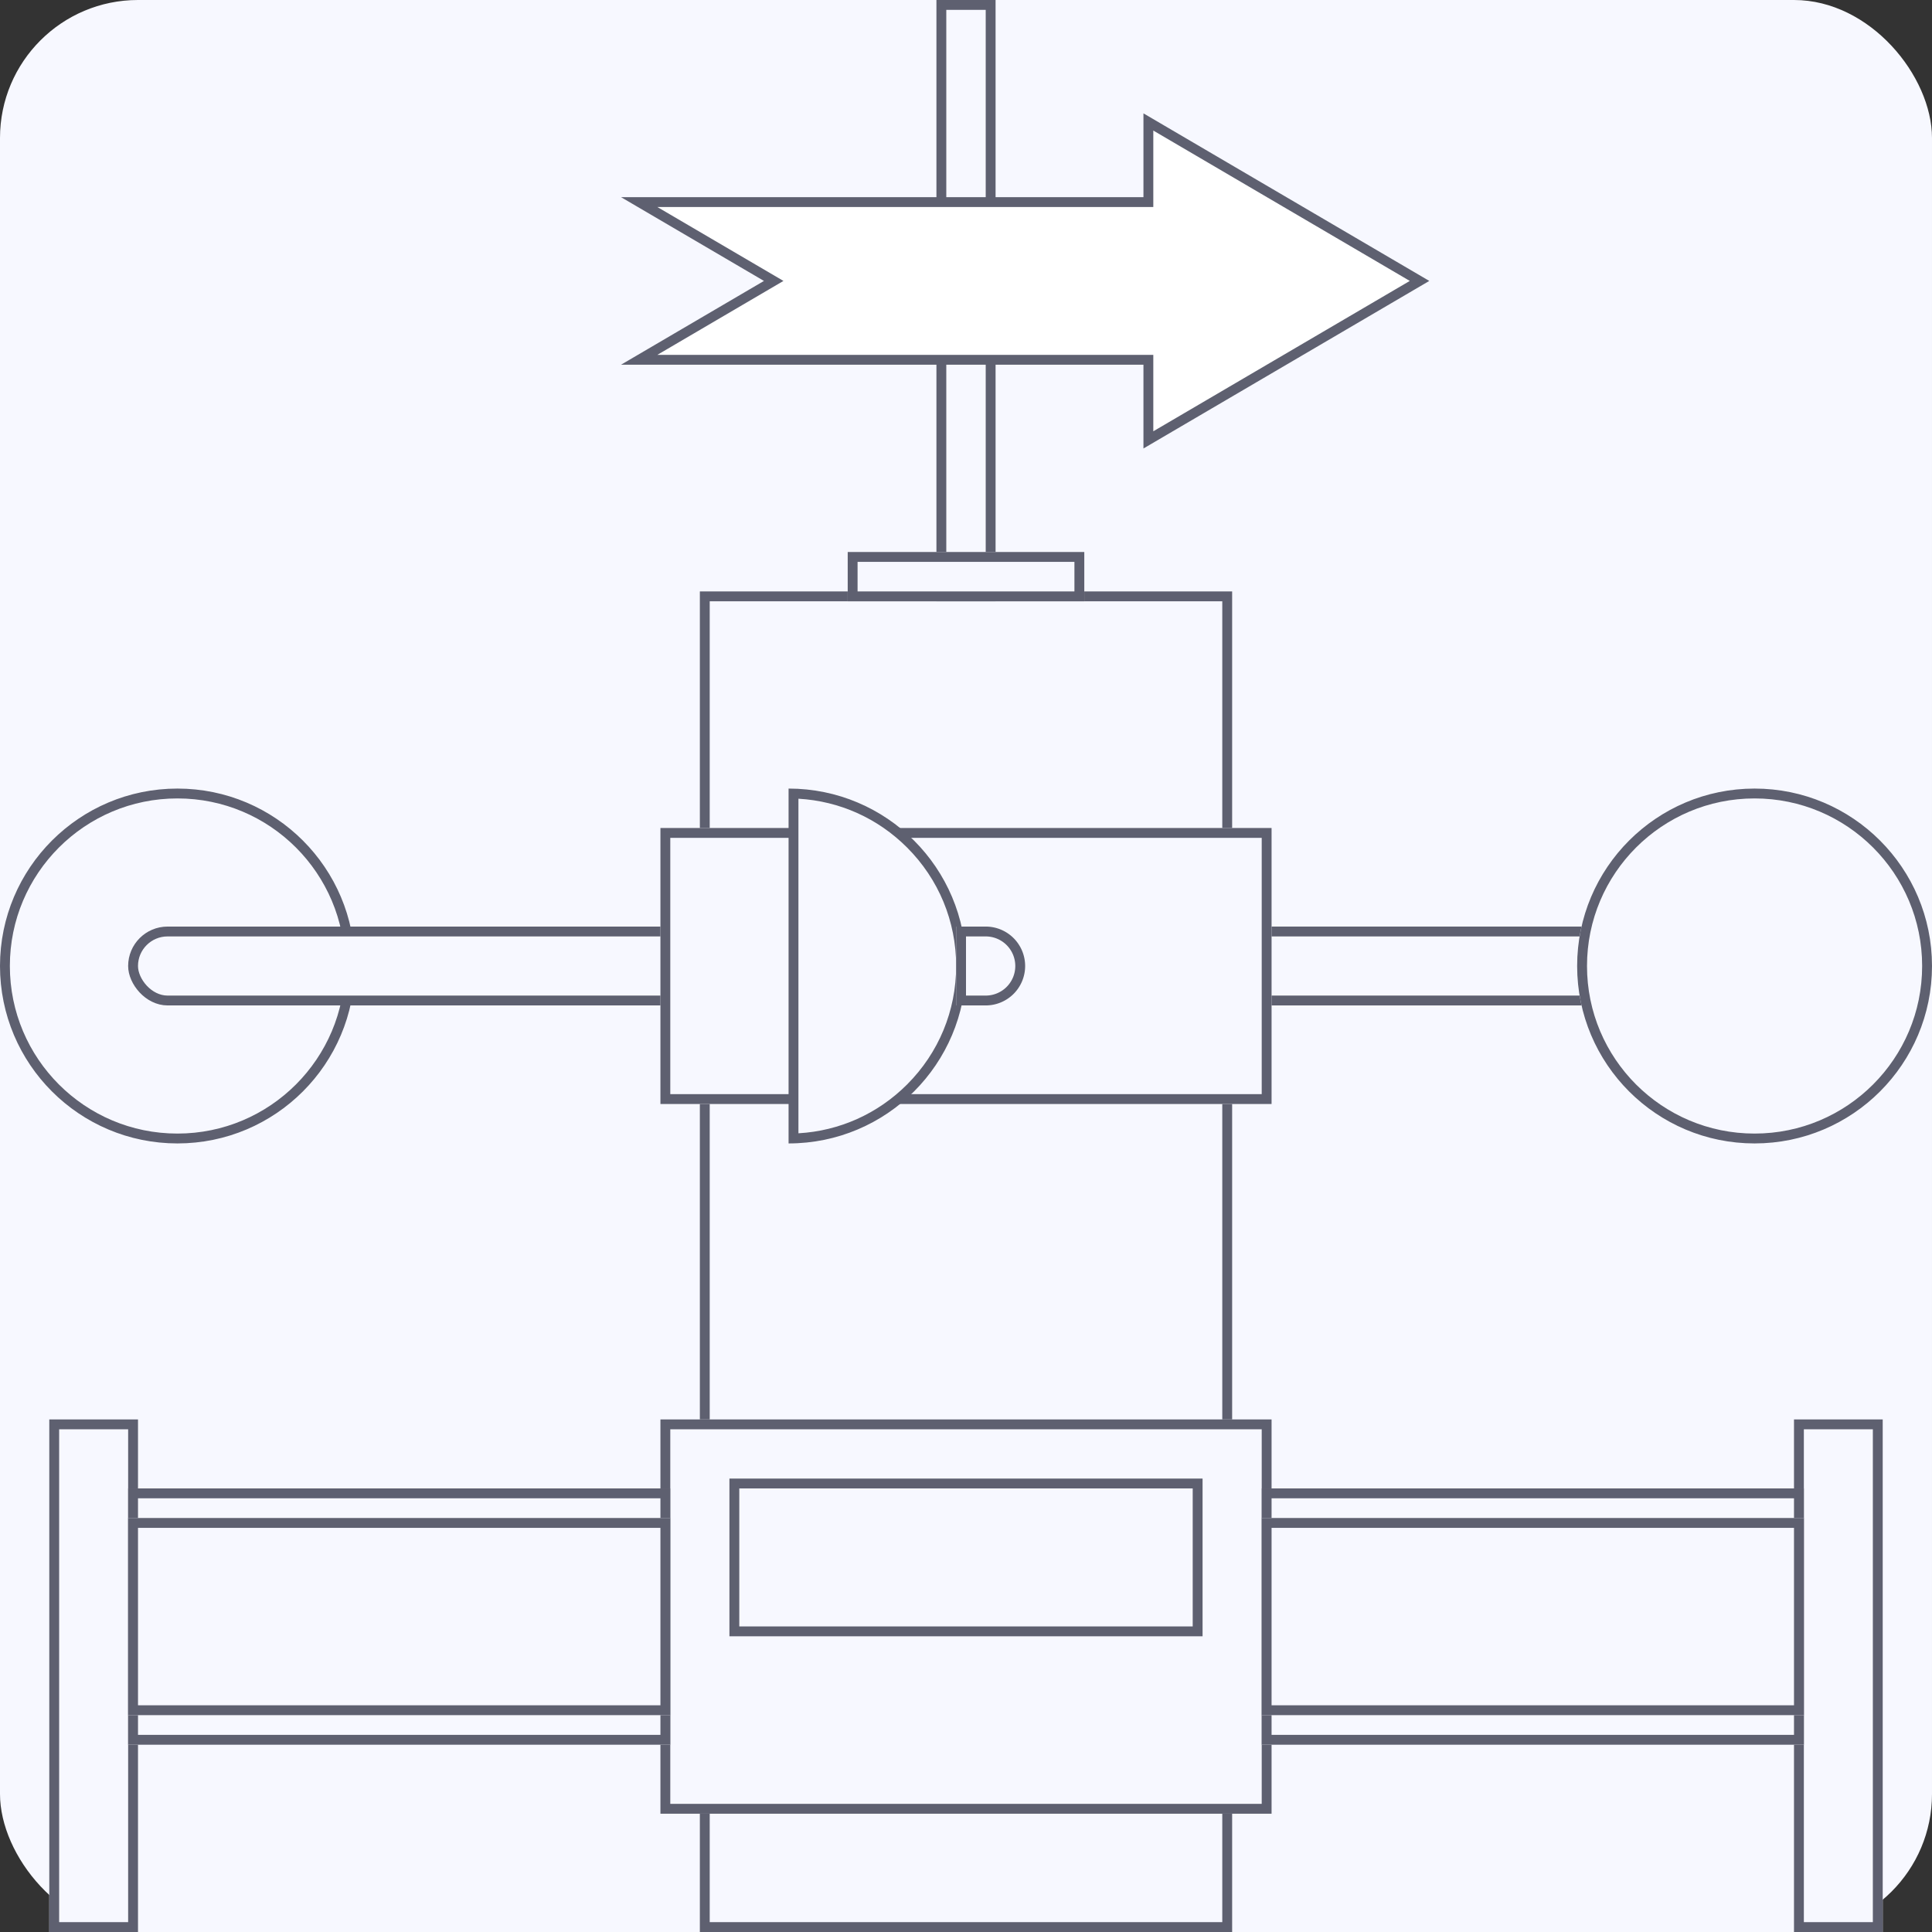 <svg xmlns="http://www.w3.org/2000/svg" width="196" height="196" viewBox="0 0 196 196"><rect x="0" y="0" width="196" height="196" fill="#333333" stroke="none"/><defs><style>.a,.b,.e{fill:#f7f8ff;}.b{stroke:#5e6070;}.c{fill:#fff;}.d,.g{fill:none;}.d{stroke:#707070;}.f,.h{stroke:none;}.h{fill:#5e6070;}</style></defs><g transform="translate(-280 -1372)"><rect class="a" width="196" height="196" rx="14" transform="translate(280 1372)"/><g class="b" transform="translate(351 1432)"><rect class="f" width="54" height="136"/><rect class="g" x="0.5" y="0.5" width="53" height="135"/></g><g class="b" transform="translate(375 1372)"><rect class="f" width="6" height="61"/><rect class="g" x="0.5" y="0.5" width="5" height="60"/></g><g class="b" transform="translate(366 1428)"><rect class="f" width="24" height="5"/><rect class="g" x="0.5" y="0.5" width="23" height="4"/></g><g class="c" transform="translate(3493 -14706.5)"><path class="f" d="M -3096.498 16123.126 L -3096.498 16115.502 L -3096.498 16115.002 L -3096.998 16115.002 L -3148.159 16115.002 L -3135.244 16107.432 L -3134.509 16107 L -3135.244 16106.568 L -3148.154 16099.002 L -3096.998 16099.002 L -3096.498 16099.002 L -3096.498 16098.502 L -3096.498 16090.873 L -3068.989 16107 L -3096.498 16123.126 Z"/><path class="h" d="M -3095.998 16122.254 L -3069.978 16107 L -3095.998 16091.745 L -3095.998 16099.502 L -3146.312 16099.502 L -3133.52 16107 L -3134.992 16107.862 L -3146.317 16114.502 L -3095.998 16114.502 L -3095.998 16122.254 M -3096.998 16123.999 L -3096.998 16115.502 L -3150 16115.502 L -3135.497 16107 L -3149.996 16098.502 L -3096.998 16098.502 L -3096.998 16090 L -3068 16107 L -3096.998 16123.999 Z"/></g><path class="d" d="M378,1377"/><g class="b" transform="translate(404 1466)"><rect class="f" width="54" height="8"/><rect class="g" x="0.5" y="0.5" width="53" height="7"/></g><g class="b" transform="translate(280 1452)"><circle class="f" cx="18" cy="18" r="18"/><circle class="g" cx="18" cy="18" r="17.5"/></g><g class="b" transform="translate(293 1466)"><rect class="f" width="59" height="8" rx="4"/><rect class="g" x="0.5" y="0.5" width="58" height="7" rx="3.5"/></g><g class="b" transform="translate(440 1452)"><circle class="f" cx="18" cy="18" r="18"/><circle class="g" cx="18" cy="18" r="17.5"/></g><g class="b" transform="translate(347 1456)"><rect class="f" width="62" height="28"/><rect class="g" x="0.5" y="0.5" width="61" height="27"/></g><g class="b" transform="translate(347 1516)"><rect class="f" width="62" height="40"/><rect class="g" x="0.5" y="0.5" width="61" height="39"/></g><g class="b" transform="translate(354 1522)"><rect class="f" width="48" height="16"/><rect class="g" x="0.5" y="0.5" width="47" height="15"/></g><g class="b" transform="translate(462 1516)"><rect class="f" width="9" height="52"/><rect class="g" x="0.5" y="0.5" width="8" height="51"/></g><g class="b" transform="translate(285 1516)"><rect class="f" width="9" height="52"/><rect class="g" x="0.5" y="0.5" width="8" height="51"/></g><g class="b" transform="translate(408 1523)"><rect class="f" width="55" height="26"/><rect class="g" x="0.5" y="0.5" width="54" height="25"/></g><g class="b" transform="translate(293 1523)"><rect class="f" width="55" height="26"/><rect class="g" x="0.5" y="0.5" width="54" height="25"/></g><g class="e" transform="translate(342 1452)"><path class="f" d="M 18.5 35.493 L 18.5 18 L 18.5 0.507 C 22.987 0.632 27.187 2.438 30.374 5.626 C 33.68 8.931 35.5 13.326 35.5 18 C 35.5 22.674 33.68 27.069 30.374 30.374 C 27.187 33.562 22.987 35.368 18.5 35.493 Z"/><path class="h" d="M 19 1.029 L 19 34.971 C 23.165 34.731 27.047 32.995 30.021 30.021 C 33.232 26.81 35 22.541 35 18 C 35 13.459 33.232 9.19 30.021 5.979 C 27.047 3.005 23.165 1.269 19 1.029 M 18 0 C 27.941 0 36 8.059 36 18 C 36 27.941 27.941 36 18 36 C 18 28.139 18 27.941 18 18 C 18 8.059 18 8.296 18 0 Z"/></g><g class="b" transform="translate(408 1526)"><rect class="f" width="55" height="20"/><rect class="g" x="0.5" y="0.5" width="54" height="19"/></g><g class="b" transform="translate(293 1526)"><rect class="f" width="55" height="20"/><rect class="g" x="0.5" y="0.5" width="54" height="19"/></g><g class="b" transform="translate(377 1466)"><path class="f" d="M0,0H3A4,4,0,0,1,7,4V4A4,4,0,0,1,3,8H0A0,0,0,0,1,0,8V0A0,0,0,0,1,0,0Z"/><path class="g" d="M.5.5H3A3.5,3.5,0,0,1,6.5,4V4A3.5,3.5,0,0,1,3,7.5H.5a0,0,0,0,1,0,0V.5A0,0,0,0,1,.5.5Z"/></g></g></svg>